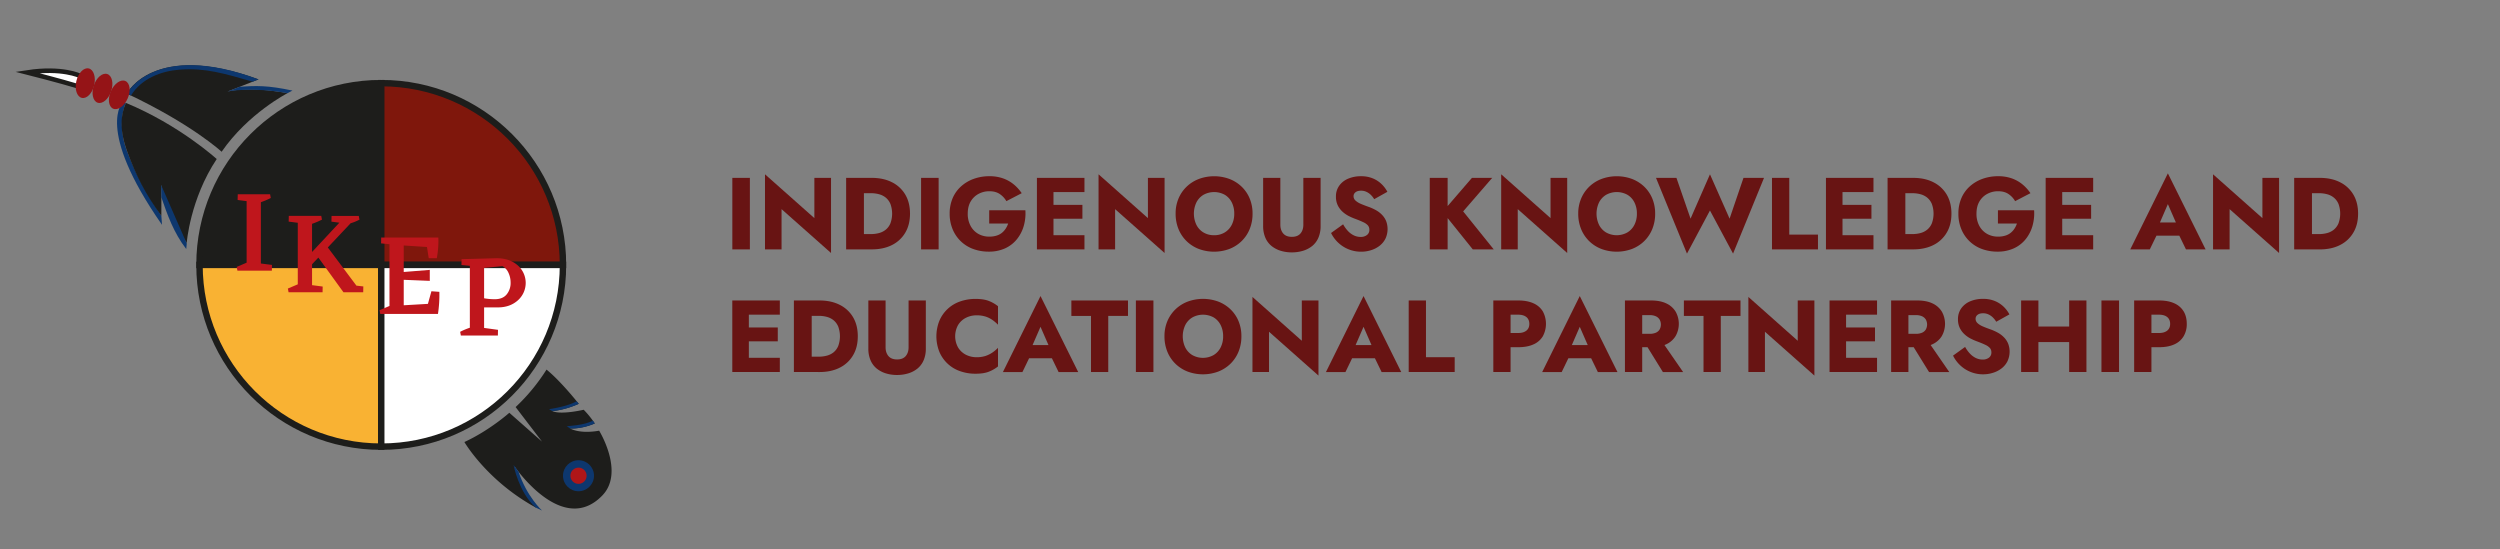 <svg id="Calque_1" data-name="Calque 1" xmlns="http://www.w3.org/2000/svg" viewBox="0 0 3278.14 720"><rect x="0" y="0" width="3278.14" height="720" fill="#808080" stroke="none"/><defs><style>.cls-1,.cls-6{fill:#1d1d1b;}.cls-1,.cls-2,.cls-3,.cls-4,.cls-7{stroke:#1d1d1b;stroke-miterlimit:10;}.cls-1,.cls-3,.cls-4{stroke-width:8.43px;}.cls-2{fill:#7f170c;stroke-width:8.43px;}.cls-3{fill:#f9b233;}.cls-4,.cls-7{fill:#fff;}.cls-5{fill:#0d376e;}.cls-7{stroke-width:6.02px;}.cls-8{fill:#ae1618;}.cls-9{fill:none;}.cls-10{fill:#951417;}.cls-11{fill:#bf161c;}.cls-12{fill:#681413;}</style></defs><path class="cls-1" d="M499.91,109V347.35H261.58C261.58,215.73,368.29,109,499.91,109Z"/><path class="cls-2" d="M738.22,347.35H499.91V109C631.53,109,738.22,215.73,738.22,347.35Z"/><path class="cls-3" d="M499.91,347.35V585.68c-131.62,0-238.33-106.71-238.33-238.33Z"/><path class="cls-4" d="M738.22,347.35c0,131.62-106.69,238.33-238.31,238.33V347.35Z"/><path class="cls-5" d="M212.44,294.81c-88.57-127-51.13-161.4-51.13-161.4,1.87.74,1.89.72,3.74,1.49-7,16.19-7.44,39.72,1.32,62.73,12.17,32,24.29,53.12,45.22,85.35Z"/><path class="cls-6" d="M244.79,318.92c-27.08-45.75-33.58-76.48-33.58-76.48l.38,16.25s0,0,0,0V283c-21.18-28.87-33.21-52.82-44.62-83.79-10.6-28.75-8.94-48.1-1.92-64.29,70.24,29,119.12,73.61,119.12,73.61C249,261.44,244.79,318.92,244.79,318.92Z"/><path class="cls-6" d="M377,122.17S325.36,148.6,290.61,199c0,0-38.86-36.09-124.24-76.31,0,0,34.15-69.07,172.66-18.6L298.51,120S324.68,112.46,377,122.17Z"/><path class="cls-7" d="M105,99.48S81.48,88,35.69,95c0,0,41.16,10.41,68.17,18.55C103.86,113.56,110.16,107.67,105,99.48Z"/><path class="cls-6" d="M667.85,541.25S642,564.39,608.93,579.61c0,0,30,51.69,95.16,86.73,0,0-19.39-17.86-29.13-54.44,0,0,62.64,92.18,114.95,37.68,29.38-30.61-4.29-84.89-4.29-84.89s-22.78,4.93-38.16-2.86c0,0,13.91,1.17,32.43-6.55a118.19,118.19,0,0,0-14.51-18s-29.3,7-41.14,1.79c0,0,14.79-.91,34.63-9.55,0,0-22.56-28.87-42.23-44.9a250,250,0,0,1-40.54,49.15l34.62,45.31Z"/><circle class="cls-5" cx="758.56" cy="623.82" r="20.33"/><circle class="cls-8" cx="758.56" cy="623.82" r="10.64"/><path class="cls-5" d="M211.59,258.7s0,0,0,0l-.38-16.25c.06.11,33.78,77.05,33.7,76.86-.26,2.79-.43,4.27-.69,7.25C227.75,305.28,219.13,280.85,211.59,258.7Z"/><path class="cls-9" d="M211.59,258.69c-.14-.41-.29-.82-.42-1.22"/><path class="cls-5" d="M339.07,104.11c-136.62-51.06-172.7,18.59-172.7,18.59,1.9.83,3.38,1.69,5.35,2.62,13.6-22.2,39.36-32.19,63.91-34,34.13-2.54,58,5.06,95.73,15.76Z"/><ellipse class="cls-10" cx="156.37" cy="124.35" rx="19.83" ry="12" transform="translate(-20.74 216.79) rotate(-66.05)"/><ellipse class="cls-10" cx="134.38" cy="115.89" rx="19.83" ry="12" transform="translate(-18.26 206.38) rotate(-71.44)"/><ellipse class="cls-10" cx="111.81" cy="109.03" rx="19.83" ry="12" transform="translate(-20.05 192.72) rotate(-76.68)"/><path class="cls-5" d="M314.1,113.85l-1,.39L298.51,120s30.25-6.55,78.44,2.22c2.51-1.36,4.07-2.18,6.53-3.45C351.28,111.84,335.49,112.22,314.1,113.85Z"/><path class="cls-5" d="M701.94,665.17s5.37,2.92,8.78,4.28c0,0-19.93-18.22-30.7-50.79l-6.6-8.88S680,645,701.94,665.17Z"/><path class="cls-5" d="M724.24,539.08s-2.54-1.47-4.28-2.58c0,0,24.1-3.24,36.16-10.41l2.75,3.44A111.2,111.2,0,0,1,724.24,539.08Z"/><path class="cls-5" d="M747.46,561.83s-2.64-1.75-4.25-3c0,0,23.94-1.12,34.13-7.34l2.55,3.74S764.51,562.67,747.46,561.83Z"/><path class="cls-11" d="M356.64,347.37l-.15,7.51H311.31l-.92-4.91,13-5.51V263.75l-11.8-1.53.16-7.51h42.42l.92,4.9a99,99,0,0,1-13,5.51v80.41Z"/><path class="cls-11" d="M476.41,375.59l-.15,7.66H450.38l-32.93-45.49-8.27,8.73v27.42l13.93,1.83-.15,7.51H378.39l-.92-4.9,13-5.52V292.12l-11.95-1.53.16-7.51h42.58l.91,4.9a100.42,100.42,0,0,1-13,5.52v36.91L445,292l-10.41-1.37.15-7.51h35.69l.92,4.9a64,64,0,0,1-11.64,4.75l-29.87,31.7,37.53,50.09Z"/><path class="cls-11" d="M576.12,382.67a165.42,165.42,0,0,1-1.84,28.95H498.62l-.92-4.9,13-5.52v-81l-11-1.07.15-7.66h74.9l.15,4.29a129.16,129.16,0,0,1-2.14,22.82H562.18l-2.3-14.7-30.48-2v34.76l34.16-2.75v14.4L529.4,366.9v33.39l31.71-1.84,4.59-16.55Z"/><path class="cls-11" d="M634.78,403.08V430L653,432.49l-.15,7.5H604.3l-.92-4.9a87.91,87.91,0,0,1,12.71-5.36V348.55l-11-1.07.15-7.66,46.1-1.22q16.7,0,27.34,9.19a30.56,30.56,0,0,1,.46,45.95q-10.18,9.18-25.81,9.34Zm0-51.77v39.82a82.67,82.67,0,0,0,13.93,1.23q10.42,0,15.63-6.28a23.45,23.45,0,0,0,5.2-15.47,30.08,30.08,0,0,0-2.83-12.94,17.82,17.82,0,0,0-7.89-8.66Z"/><path class="cls-12" d="M983.28,233.24V327h-23v-93.8Z"/><path class="cls-12" d="M1089.68,233.24v98.49l-64.86-57.49V327h-21.71V228.55L1067.84,286V233.24Z"/><path class="cls-12" d="M1132.82,233.24V327h-23.31v-93.8Zm-8.3,93.8v-20.1h17.68a40.28,40.28,0,0,0,10.39-1.34,23.52,23.52,0,0,0,8.84-4.42,21.53,21.53,0,0,0,6.1-8.24,37.07,37.07,0,0,0,0-25.6,21.53,21.53,0,0,0-6.1-8.24,23.52,23.52,0,0,0-8.84-4.42,40.28,40.28,0,0,0-10.39-1.34h-17.68v-20.1H1143q15.4,0,26.66,5.76a41.89,41.89,0,0,1,17.42,16.21q6.17,10.46,6.17,24.93T1187.09,305a41.73,41.73,0,0,1-17.42,16.28Q1158.42,327,1143,327Z"/><path class="cls-12" d="M1230.78,233.24V327h-23v-93.8Z"/><path class="cls-12" d="M1297.1,275.72h47.44a59.79,59.79,0,0,1-2.28,21,49.16,49.16,0,0,1-9.11,17.29,42.56,42.56,0,0,1-15.41,11.73,50.51,50.51,0,0,1-21.17,4.22,58,58,0,0,1-20.64-3.55,46.17,46.17,0,0,1-26.86-26,52.29,52.29,0,0,1-3.82-20.3,50.59,50.59,0,0,1,3.88-20.17,44,44,0,0,1,11-15.48,50.12,50.12,0,0,1,16.62-9.91,59.6,59.6,0,0,1,20.63-3.49,52.8,52.8,0,0,1,17.82,2.82,46.1,46.1,0,0,1,14,7.84,54.22,54.22,0,0,1,10.52,11.59l-20.1,10.45a27.9,27.9,0,0,0-8.65-9.31q-5.42-3.69-13.6-3.69a29.64,29.64,0,0,0-14.27,3.49,26.11,26.11,0,0,0-10.32,10q-3.81,6.5-3.82,15.88a33,33,0,0,0,3.69,16,26.35,26.35,0,0,0,10,10.45,28.7,28.7,0,0,0,14.67,3.69,31.44,31.44,0,0,0,9.25-1.27,21.42,21.42,0,0,0,7.1-3.62,23.73,23.73,0,0,0,5-5.5,29,29,0,0,0,3.28-6.76H1297.1Z"/><path class="cls-12" d="M1381.39,233.24V327h-21.71v-93.8Zm-6.7,0H1422v18.62h-47.3Zm0,35.37h44.62v18.23h-44.62Zm0,39.8H1422V327h-47.3Z"/><path class="cls-12" d="M1527.05,233.24v98.49l-64.86-57.49V327h-21.71V228.55L1505.21,286V233.24Z"/><path class="cls-12" d="M1545.34,260.31A46.44,46.44,0,0,1,1556,244.76a47.57,47.57,0,0,1,16.08-10.11,58,58,0,0,1,40,0,47.56,47.56,0,0,1,16,10.11,45.71,45.71,0,0,1,10.59,15.55,50.92,50.92,0,0,1,3.75,19.83,52.87,52.87,0,0,1-3.68,20,46.63,46.63,0,0,1-10.46,15.82,47.44,47.44,0,0,1-16,10.38,57.68,57.68,0,0,1-40.6,0,47.34,47.34,0,0,1-16-10.38,46.49,46.49,0,0,1-10.46-15.82,52.87,52.87,0,0,1-3.68-20A50,50,0,0,1,1545.34,260.31Zm23.45,34.5a24.53,24.53,0,0,0,9.24,10,26.43,26.43,0,0,0,14,3.62,26.15,26.15,0,0,0,13.87-3.62,24.6,24.6,0,0,0,9.24-10,31.52,31.52,0,0,0,3.28-14.67,32.13,32.13,0,0,0-3.21-14.67,24.32,24.32,0,0,0-9.11-10,29,29,0,0,0-28.08,0,24.56,24.56,0,0,0-9.24,10,34.35,34.35,0,0,0,0,29.34Z"/><path class="cls-12" d="M1678.87,233.24v61.37q0,7.11,3.75,11.52t11.26,4.43q7.63,0,11.39-4.43t3.75-11.52V233.24h22.64v63a38.14,38.14,0,0,1-2.88,15.41,28.45,28.45,0,0,1-8,10.79,35.49,35.49,0,0,1-12.06,6.36,49.58,49.58,0,0,1-14.8,2.14,48.9,48.9,0,0,1-14.74-2.14,35.57,35.57,0,0,1-12-6.36,28.45,28.45,0,0,1-8-10.79,38.14,38.14,0,0,1-2.88-15.41v-63Z"/><path class="cls-12" d="M1767.51,302.92a26.07,26.07,0,0,0,7.77,5.76,20.45,20.45,0,0,0,8.91,2,13,13,0,0,0,8.17-2.48,8.07,8.07,0,0,0,3.22-6.77,8.68,8.68,0,0,0-1.88-5.82,18.25,18.25,0,0,0-6-4.23q-4.15-2-11-4.55a76.69,76.69,0,0,1-7.71-3.35,37.67,37.67,0,0,1-8.24-5.56,28.3,28.3,0,0,1-6.43-8.31,25.37,25.37,0,0,1-2.55-11.86,23.79,23.79,0,0,1,4.36-14.34,27.28,27.28,0,0,1,11.79-9.18,42.2,42.2,0,0,1,16.55-3.15,39.57,39.57,0,0,1,16.28,3.09A36.4,36.4,0,0,1,1812.2,242a38.67,38.67,0,0,1,7,9.51l-17.28,9.65a27.46,27.46,0,0,0-4.63-5.83,20.29,20.29,0,0,0-5.76-3.88,16.34,16.34,0,0,0-6.76-1.41q-4.83,0-7.37,2.08a6.39,6.39,0,0,0-2.55,5.15,7.59,7.59,0,0,0,2.48,5.63,23.64,23.64,0,0,0,7.1,4.42q4.62,2,11.19,4.29a63.53,63.53,0,0,1,9.25,4.36,33.28,33.28,0,0,1,7.57,6,26.19,26.19,0,0,1,5.16,8,29.67,29.67,0,0,1-1,23.12,27.6,27.6,0,0,1-7.77,9.31,35.35,35.35,0,0,1-11.12,5.69,42.64,42.64,0,0,1-12.8,1.95,43.37,43.37,0,0,1-16.95-3.29,42.85,42.85,0,0,1-13.6-8.91,43.45,43.45,0,0,1-9-12.33l15.81-11.39A43.05,43.05,0,0,0,1767.51,302.92Z"/><path class="cls-12" d="M1898.22,233.24V327h-23.45v-93.8Zm58.43,0-38.06,43.95L1958.66,327h-27.47l-39.53-49.18,38.45-44.62Z"/><path class="cls-12" d="M2055,233.24v98.49l-64.85-57.49V327h-21.71V228.55L2033.16,286V233.24Z"/><path class="cls-12" d="M2073.29,260.31a46.73,46.73,0,0,1,10.65-15.55A47.57,47.57,0,0,1,2100,234.65a58,58,0,0,1,40,0,47.71,47.71,0,0,1,16,10.11,45.83,45.83,0,0,1,10.58,15.55,50.92,50.92,0,0,1,3.75,19.83,52.87,52.87,0,0,1-3.68,20,46.61,46.61,0,0,1-10.45,15.82,47.48,47.48,0,0,1-16,10.38,57.68,57.68,0,0,1-40.6,0,47.44,47.44,0,0,1-16-10.38,46.46,46.46,0,0,1-10.45-15.82,52.68,52.68,0,0,1-3.69-20A50.22,50.22,0,0,1,2073.29,260.31Zm23.45,34.5a24.56,24.56,0,0,0,9.25,10,28.63,28.63,0,0,0,27.87,0,24.62,24.62,0,0,0,9.25-10,31.64,31.64,0,0,0,3.28-14.67,32,32,0,0,0-3.22-14.67,24.26,24.26,0,0,0-9.11-10,29,29,0,0,0-28.07,0,24.58,24.58,0,0,0-9.25,10,34.45,34.45,0,0,0,0,29.34Z"/><path class="cls-12" d="M2286.15,233.24h26.93l-40.6,99.29L2242.2,276l-30.15,56.55-40.6-99.29h26.8l18.49,53.46,25.46-58.15,25.73,58.15Z"/><path class="cls-12" d="M2346.18,233.24v74.37h37.65V327h-60.3v-93.8Z"/><path class="cls-12" d="M2416,233.24V327h-21.7v-93.8Zm-6.7,0h47.31v18.62h-47.31Zm0,35.37h44.63v18.23h-44.63Zm0,39.8h47.31V327h-47.31Z"/><path class="cls-12" d="M2498.4,233.24V327h-23.31v-93.8Zm-8.3,93.8v-20.1h17.68a40.28,40.28,0,0,0,10.39-1.34,23.52,23.52,0,0,0,8.84-4.42,21.53,21.53,0,0,0,6.1-8.24,37.07,37.07,0,0,0,0-25.6,21.53,21.53,0,0,0-6.1-8.24,23.52,23.52,0,0,0-8.84-4.42,40.28,40.28,0,0,0-10.39-1.34H2490.1v-20.1h18.49q15.4,0,26.66,5.76a41.89,41.89,0,0,1,17.42,16.21q6.16,10.46,6.17,24.93T2552.67,305a41.73,41.73,0,0,1-17.42,16.28Q2524,327,2508.59,327Z"/><path class="cls-12" d="M2619.81,275.72h47.43a59.79,59.79,0,0,1-2.28,21,49.16,49.16,0,0,1-9.11,17.29,42.47,42.47,0,0,1-15.41,11.73,50.51,50.51,0,0,1-21.17,4.22,58.08,58.08,0,0,1-20.64-3.55,46.17,46.17,0,0,1-26.86-26,52.29,52.29,0,0,1-3.82-20.3,50.59,50.59,0,0,1,3.88-20.17,44.16,44.16,0,0,1,11-15.48,50.22,50.22,0,0,1,16.62-9.91,59.6,59.6,0,0,1,20.63-3.49,52.9,52.9,0,0,1,17.83,2.82,46,46,0,0,1,14,7.84,54.22,54.22,0,0,1,10.52,11.59l-20.1,10.45a27.9,27.9,0,0,0-8.65-9.31q-5.41-3.69-13.6-3.69a29.64,29.64,0,0,0-14.27,3.49,26.11,26.11,0,0,0-10.32,10q-3.81,6.5-3.81,15.88a33,33,0,0,0,3.68,16,26.35,26.35,0,0,0,10.05,10.45,28.7,28.7,0,0,0,14.67,3.69,31.44,31.44,0,0,0,9.25-1.27,21.32,21.32,0,0,0,7.1-3.62,23.52,23.52,0,0,0,5-5.5,28.57,28.57,0,0,0,3.28-6.76h-24.92Z"/><path class="cls-12" d="M2704.09,233.24V327h-21.71v-93.8Zm-6.7,0h47.3v18.62h-47.3Zm0,35.37H2742v18.23h-44.62Zm0,39.8h47.3V327h-47.3Z"/><path class="cls-12" d="M2829.51,298l1.08,5L2818.93,327h-25.6l49.31-99.7,49.45,99.7h-25.73l-11.25-23.18.8-5.77-13.27-30.41Zm-9.78-6.3h46.5L2867.7,309h-49.58Z"/><path class="cls-12" d="M2988.44,233.24v98.49l-64.86-57.49V327h-21.71V228.55L2966.59,286V233.24Z"/><path class="cls-12" d="M3031.58,233.24V327h-23.31v-93.8Zm-8.31,93.8v-20.1H3041a40.33,40.33,0,0,0,10.39-1.34,23.59,23.59,0,0,0,8.84-4.42,21.53,21.53,0,0,0,6.1-8.24,37.07,37.07,0,0,0,0-25.6,21.53,21.53,0,0,0-6.1-8.24,23.59,23.59,0,0,0-8.84-4.42,40.33,40.33,0,0,0-10.39-1.34h-17.69v-20.1h18.5q15.41,0,26.66,5.76a41.89,41.89,0,0,1,17.42,16.21q6.17,10.46,6.17,24.93T3085.85,305a41.73,41.73,0,0,1-17.42,16.28q-11.25,5.76-26.66,5.76Z"/><path class="cls-12" d="M981.94,394v93.8H960.23V394Zm-6.7,0h47.3v18.62h-47.3Zm0,35.37h44.62v18.23H975.24Zm0,39.8h47.3v18.63h-47.3Z"/><path class="cls-12" d="M1064.35,394v93.8H1041V394Zm-8.31,93.8v-20.1h17.69a40.33,40.33,0,0,0,10.39-1.34A23.52,23.52,0,0,0,1093,462a21.53,21.53,0,0,0,6.1-8.24,37.07,37.07,0,0,0,0-25.6,21.53,21.53,0,0,0-6.1-8.24,23.52,23.52,0,0,0-8.84-4.42,40.33,40.33,0,0,0-10.39-1.34H1056V394h18.5q15.4,0,26.66,5.76A41.89,41.89,0,0,1,1118.62,416q6.17,10.46,6.17,24.93t-6.17,24.86a41.73,41.73,0,0,1-17.42,16.28q-11.25,5.76-26.66,5.76Z"/><path class="cls-12" d="M1161.23,394v61.37q0,7.11,3.75,11.52t11.26,4.43q7.63,0,11.39-4.43t3.75-11.52V394H1214v63a38.14,38.14,0,0,1-2.88,15.41,28.66,28.66,0,0,1-8,10.79,35.49,35.49,0,0,1-12.06,6.36,49.7,49.7,0,0,1-14.81,2.14,49,49,0,0,1-14.74-2.14,35.43,35.43,0,0,1-12-6.36,28.45,28.45,0,0,1-8-10.79,38,38,0,0,1-2.88-15.41V394Z"/><path class="cls-12" d="M1256.37,455.75a25.42,25.42,0,0,0,10.25,9.44,30.51,30.51,0,0,0,14,3.22,36.51,36.51,0,0,0,11.8-1.74,36.14,36.14,0,0,0,9.11-4.56,47.73,47.73,0,0,0,7.1-6v24.39a46.63,46.63,0,0,1-12.33,7q-6.71,2.54-17,2.54a60.08,60.08,0,0,1-20.77-3.48,45.41,45.41,0,0,1-26.93-25.6,55,55,0,0,1,0-39.93,45.43,45.43,0,0,1,26.93-25.59,60.08,60.08,0,0,1,20.77-3.48q10.32,0,17,2.54a46.63,46.63,0,0,1,12.33,7V425.8a50.56,50.56,0,0,0-7.1-6.1,33.66,33.66,0,0,0-9.11-4.56,38,38,0,0,0-11.8-1.67,30.63,30.63,0,0,0-14,3.21,25.69,25.69,0,0,0-10.25,9.38,30.27,30.27,0,0,0,0,29.69Z"/><path class="cls-12" d="M1351.24,458.76l1.07,5-11.65,24.12h-25.6l49.31-99.7,49.45,99.7h-25.73l-11.25-23.18.8-5.77-13.27-30.41Zm-9.78-6.3H1388l1.47,17.29h-49.58Z"/><path class="cls-12" d="M1404.84,394h74.24v20.23h-25.87v73.57h-22.64V414.27h-25.73Z"/><path class="cls-12" d="M1512.44,394v93.8h-23V394Z"/><path class="cls-12" d="M1530.73,421.11a46.73,46.73,0,0,1,10.65-15.55,47.57,47.57,0,0,1,16.08-10.11,58.11,58.11,0,0,1,40,0,47.71,47.71,0,0,1,16,10.11,45.83,45.83,0,0,1,10.58,15.55,50.92,50.92,0,0,1,3.75,19.83,52.68,52.68,0,0,1-3.68,20,46.61,46.61,0,0,1-10.45,15.82,47.38,47.38,0,0,1-16,10.38,57.68,57.68,0,0,1-40.6,0,47.44,47.44,0,0,1-16-10.38,46.46,46.46,0,0,1-10.45-15.82,52.68,52.68,0,0,1-3.69-20A50.22,50.22,0,0,1,1530.73,421.11Zm23.45,34.5a24.56,24.56,0,0,0,9.25,10,28.63,28.63,0,0,0,27.87,0,24.62,24.62,0,0,0,9.25-10,31.64,31.64,0,0,0,3.28-14.67,32,32,0,0,0-3.22-14.67,24.32,24.32,0,0,0-9.11-10,29,29,0,0,0-28.07,0,24.64,24.64,0,0,0-9.25,10,34.45,34.45,0,0,0,0,29.34Z"/><path class="cls-12" d="M1728.85,394v98.49L1664,435v52.8h-21.7V389.35L1707,446.83V394Z"/><path class="cls-12" d="M1774.81,458.76l1.07,5-11.66,24.12h-25.59l49.31-99.7,49.45,99.7h-25.73l-11.26-23.18.81-5.77-13.27-30.41Zm-9.78-6.3h46.5l1.47,17.29h-49.58Z"/><path class="cls-12" d="M1869.81,394v74.37h37.66v19.43h-60.3V394Z"/><path class="cls-12" d="M1980.76,394v93.8h-22.64V394Zm-8.44,0h18.36q11.92,0,20,3.68A26.94,26.94,0,0,1,2023,408.24a34.42,34.42,0,0,1,0,32.77,26.71,26.71,0,0,1-12.27,10.58q-8.1,3.69-20,3.69h-18.36V436.65h18.36q6.84,0,10.72-3.08c2.59-2.06,3.89-5,3.89-8.85s-1.3-6.92-3.89-9-6.16-3.09-10.72-3.09h-18.36Z"/><path class="cls-12" d="M2058.35,458.76l1.07,5-11.66,24.12h-25.59l49.31-99.7,49.45,99.7H2095.2l-11.26-23.18.81-5.77-13.27-30.41Zm-9.78-6.3h46.5l1.47,17.29H2047Z"/><path class="cls-12" d="M2153.35,394v93.8h-22.64V394Zm-8.44,0h20q12.06,0,20.1,3.88a28.07,28.07,0,0,1,12.19,10.79,32.64,32.64,0,0,1,0,31.89A27.94,27.94,0,0,1,2185,451.39q-8,3.89-20.1,3.89h-20V437.72h18.36a20,20,0,0,0,7.84-1.4,10.8,10.8,0,0,0,5-4.16,13.43,13.43,0,0,0,0-13.26,11.23,11.23,0,0,0-5-4.23,19.08,19.08,0,0,0-7.84-1.47h-18.36Zm32.7,51.32L2207,487.84h-26.54l-26.26-42.48Z"/><path class="cls-12" d="M2208,394h74.23v20.23H2256.4v73.57h-22.65V414.27H2208Z"/><path class="cls-12" d="M2379.14,394v98.49L2314.29,435v52.8h-21.71V389.35l64.72,57.48V394Z"/><path class="cls-12" d="M2420.68,394v93.8H2399V394Zm-6.7,0h47.3v18.62H2414Zm0,35.37h44.62v18.23H2414Zm0,39.8h47.3v18.63H2414Z"/><path class="cls-12" d="M2502.42,394v93.8h-22.65V394Zm-8.44,0h20q12.06,0,20.1,3.88a28.09,28.09,0,0,1,12.2,10.79,32.71,32.71,0,0,1,0,31.89,28,28,0,0,1-12.2,10.79q-8,3.89-20.1,3.89h-20V437.72h18.36a20,20,0,0,0,7.84-1.4,10.85,10.85,0,0,0,5-4.16,13.5,13.5,0,0,0,0-13.26,11.29,11.29,0,0,0-5-4.23,19.11,19.11,0,0,0-7.84-1.47H2494Zm32.69,51.32L2556,487.84h-26.53l-26.27-42.48Z"/><path class="cls-12" d="M2583.15,463.72a26.24,26.24,0,0,0,7.78,5.76,20.45,20.45,0,0,0,8.91,2A13,13,0,0,0,2608,469a8.1,8.1,0,0,0,3.22-6.77,8.68,8.68,0,0,0-1.88-5.82,18.1,18.1,0,0,0-6-4.22c-2.77-1.35-6.43-2.86-11-4.56a77.62,77.62,0,0,1-7.7-3.35,37.43,37.43,0,0,1-8.24-5.56,28.13,28.13,0,0,1-6.43-8.31,25.37,25.37,0,0,1-2.55-11.86,23.85,23.85,0,0,1,4.35-14.34,27.36,27.36,0,0,1,11.8-9.18,42.15,42.15,0,0,1,16.54-3.14,39.63,39.63,0,0,1,16.29,3.08,36.35,36.35,0,0,1,11.45,7.77,38.73,38.73,0,0,1,7,9.51l-17.29,9.65a27.75,27.75,0,0,0-4.62-5.83,20.29,20.29,0,0,0-5.76-3.88,16.36,16.36,0,0,0-6.77-1.41q-4.82,0-7.37,2.08a6.38,6.38,0,0,0-2.54,5.15,7.59,7.59,0,0,0,2.48,5.63,23.44,23.44,0,0,0,7.1,4.42q4.62,2,11.19,4.29a63.41,63.41,0,0,1,9.24,4.36,33.06,33.06,0,0,1,7.57,6,26,26,0,0,1,5.16,8,29.61,29.61,0,0,1-1,23.12,27.6,27.6,0,0,1-7.77,9.31,35.4,35.4,0,0,1-11.13,5.69,42.57,42.57,0,0,1-12.79,2,43.37,43.37,0,0,1-17-3.29,42.74,42.74,0,0,1-13.6-8.91,43.26,43.26,0,0,1-9-12.33l15.81-11.39A43.4,43.4,0,0,0,2583.15,463.72Z"/><path class="cls-12" d="M2672.87,394v93.8h-22.65V394Zm-16.35,34.17h71v20.37h-71ZM2735.85,394v93.8H2713.2V394Z"/><path class="cls-12" d="M2778.59,394v93.8h-23.05V394Z"/><path class="cls-12" d="M2821.07,394v93.8h-22.65V394Zm-8.44,0H2831q11.92,0,20,3.68a27,27,0,0,1,12.26,10.52q4.16,6.84,4.15,16.48a31,31,0,0,1-4.15,16.29A26.73,26.73,0,0,1,2851,451.59q-8.11,3.69-20,3.69h-18.35V436.65H2831q6.84,0,10.73-3.08c2.58-2.06,3.88-5,3.88-8.85s-1.3-6.92-3.88-9-6.17-3.09-10.73-3.09h-18.35Z"/></svg>